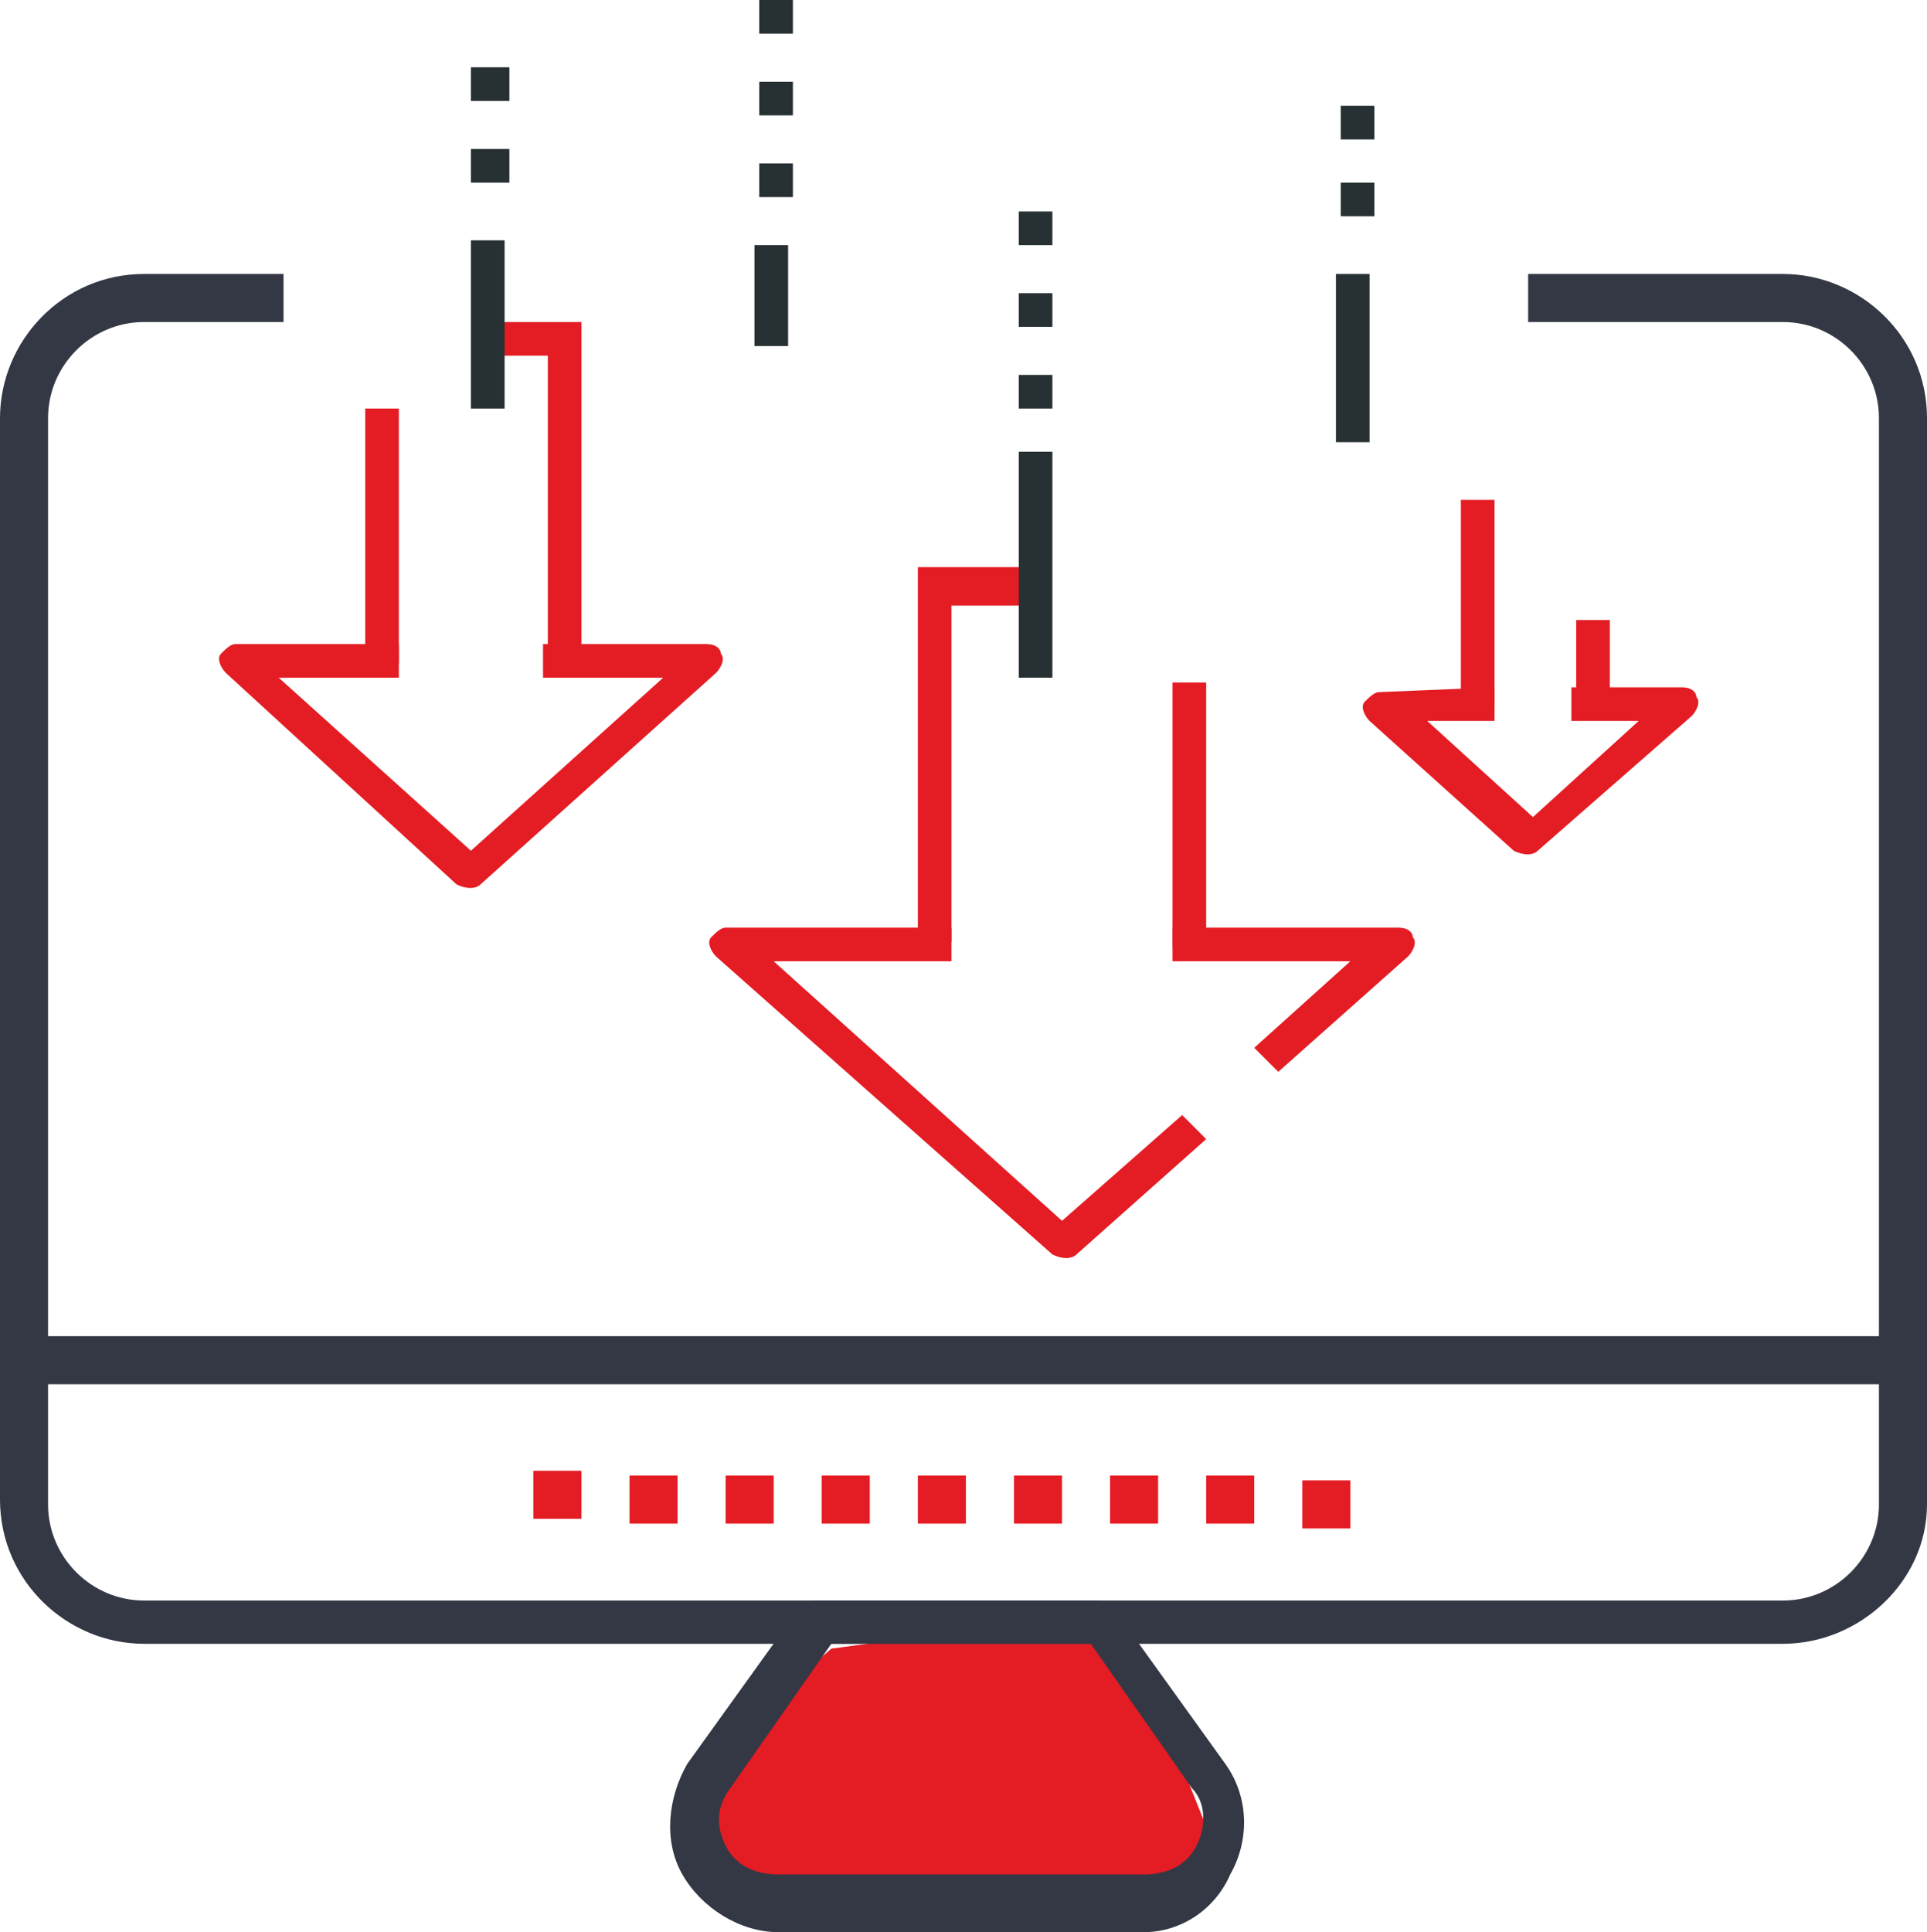 <?xml version="1.0" encoding="UTF-8" standalone="no"?> <!-- Generator: Adobe Illustrator 24.1.1, SVG Export Plug-In . SVG Version: 6.00 Build 0) --> <svg xmlns="http://www.w3.org/2000/svg" xmlns:xlink="http://www.w3.org/1999/xlink" id="Layer_1" style="enable-background:new 0 0 40.1 40.2" xml:space="preserve" viewBox="0 0 40.1 40.2" y="0px" x="0px"> <style type="text/css"> .st0{fill:#E41C24;} .st1{fill:#343844;} .st2{fill:#273133;} </style> <path class="st0" d="m22.1 39.7h-6.5s-2.7-1.1 0.1-4l1.6-1.4 6-0.8 1.8 4.5v1.2l-3 0.5z"></path> <path class="st0" d="m11.1 30.6h1v1h-1v-1zm2 0.1h1v1h-1v-1zm2 0h1v1h-1v-1zm2 0h1v1h-1v-1zm2 0h1v1h-1v-1zm2 0h1v1h-1v-1zm2 0h1v1h-1v-1zm2 0h1v1h-1v-1zm2 0.1h1v1h-1v-1z"></path> <path class="st1" d="m37.1 34.2h-34.1c-1.6 0-3-1.3-3-3v-22.5c0-1.6 1.3-3 3-3h2.9v1h-2.9c-1.1 0-2 0.9-2 2v22.6c0 1.1 0.9 2 2 2h34.1c1.1 0 2-0.9 2-2v-22.6c0-1.1-0.9-2-2-2h-5.3v-1h5.3c1.6 0 3 1.3 3 3v22.6c0 1.6-1.4 2.9-3 2.9z"></path> <rect y="27.8" x=".5" height="1" class="st1" width="39.1"></rect> <path class="st1" d="m23.8 40.2h-7.6c-0.8 0-1.6-0.5-2-1.2s-0.3-1.6 0.1-2.3l2.3-3.2c0.1-0.1 0.2-0.2 0.4-0.2h5.8c0.2 0 0.3 0.1 0.4 0.2l2.3 3.2c0.5 0.7 0.5 1.6 0.1 2.3-0.3 0.7-1 1.2-1.8 1.2zm-6.5-6l-2.1 3c-0.3 0.4-0.3 0.8-0.1 1.2s0.6 0.6 1.1 0.6h7.6c0.5 0 0.9-0.2 1.1-0.6s0.2-0.9-0.1-1.2l-2.1-3h-5.4z"></path> <rect y="14.2" x="24.4" height="5.5" class="st0" width=".7"></rect> <polygon points="19.1 11.8 21.6 11.8 21.6 12.6 19.8 12.6 19.8 19.6 19.1 19.6" class="st0"></polygon> <path class="st2" d="m21.9 4.4v0.7h-0.7v-0.7h0.7zm0 1.7v0.7h-0.7v-0.7h0.7zm0 1.7v0.7h-0.7v-0.7h0.7z"></path> <rect y="9.4" x="21.2" height="4.7" class="st2" width=".7"></rect> <rect y="8.5" x="7.6" height="5.3" class="st0" width=".7"></rect> <polygon points="10.2 6.7 12.1 6.7 12.1 13.8 11.4 13.8 11.4 7.4 10.2 7.4" class="st0"></polygon> <path class="st0" d="m8.3 13.4v0.7h-2.5l4 3.6 4-3.6h-2.5v-0.7h3.4c0.2 0 0.3 0.1 0.3 0.2 0.1 0.1 0 0.3-0.1 0.4l-4.9 4.4c-0.1 0.1-0.3 0.1-0.5 0l-4.8-4.4c-0.1-0.1-0.2-0.3-0.1-0.4s0.2-0.2 0.3-0.2h3.4z"></path> <rect y="10.4" x="30.4" height="4.3" class="st0" width=".7"></rect> <rect y="12.9" x="32.8" height="1.7" class="st0" width=".7"></rect> <path class="st0" d="m31.1 14.3v0.7h-1.4l2.2 2 2.2-2h-1.4v-0.7h2.3c0.2 0 0.3 0.1 0.3 0.2 0.1 0.1 0 0.3-0.1 0.4l-3.2 2.8c-0.1 0.1-0.3 0.1-0.5 0l-3-2.7c-0.1-0.1-0.2-0.3-0.1-0.4s0.2-0.2 0.3-0.2l2.4-0.1z"></path> <path class="st2" d="m10.6 1.4v0.7h-0.8v-0.7h0.8zm0 1.7v0.7h-0.8v-0.7h0.8z"></path> <rect y="5" x="9.8" height="3.5" class="st2" width=".7"></rect> <path class="st2" d="m28.6 2.2v0.7h-0.7v-0.7h0.7zm0 1.6v0.7h-0.7v-0.7h0.7z"></path> <rect y="5.7" x="27.8" height="3.5" class="st2" width=".7"></rect> <path class="st2" d="m16.5 0v0.7h-0.7v-0.7h0.7zm0 1.7v0.7h-0.7v-0.7h0.7zm0 1.7v0.7h-0.7v-0.7h0.7z"></path> <rect y="5.1" x="15.7" height="2.1" class="st2" width=".7"></rect> <path class="st0" d="m24.4 19.3h4.7c0.2 0 0.3 0.1 0.3 0.2 0.1 0.1 0 0.3-0.1 0.4l-2.7 2.4-0.5-0.5 2-1.8h-3.7v-0.7z"></path> <path class="st0" d="m19.8 19.3v0.7h-3.7l6 5.4 2.5-2.2 0.5 0.5-2.7 2.4c-0.1 0.1-0.3 0.1-0.5 0l-7-6.2c-0.1-0.1-0.2-0.3-0.1-0.4s0.2-0.2 0.3-0.2h4.7z"></path> </svg> 